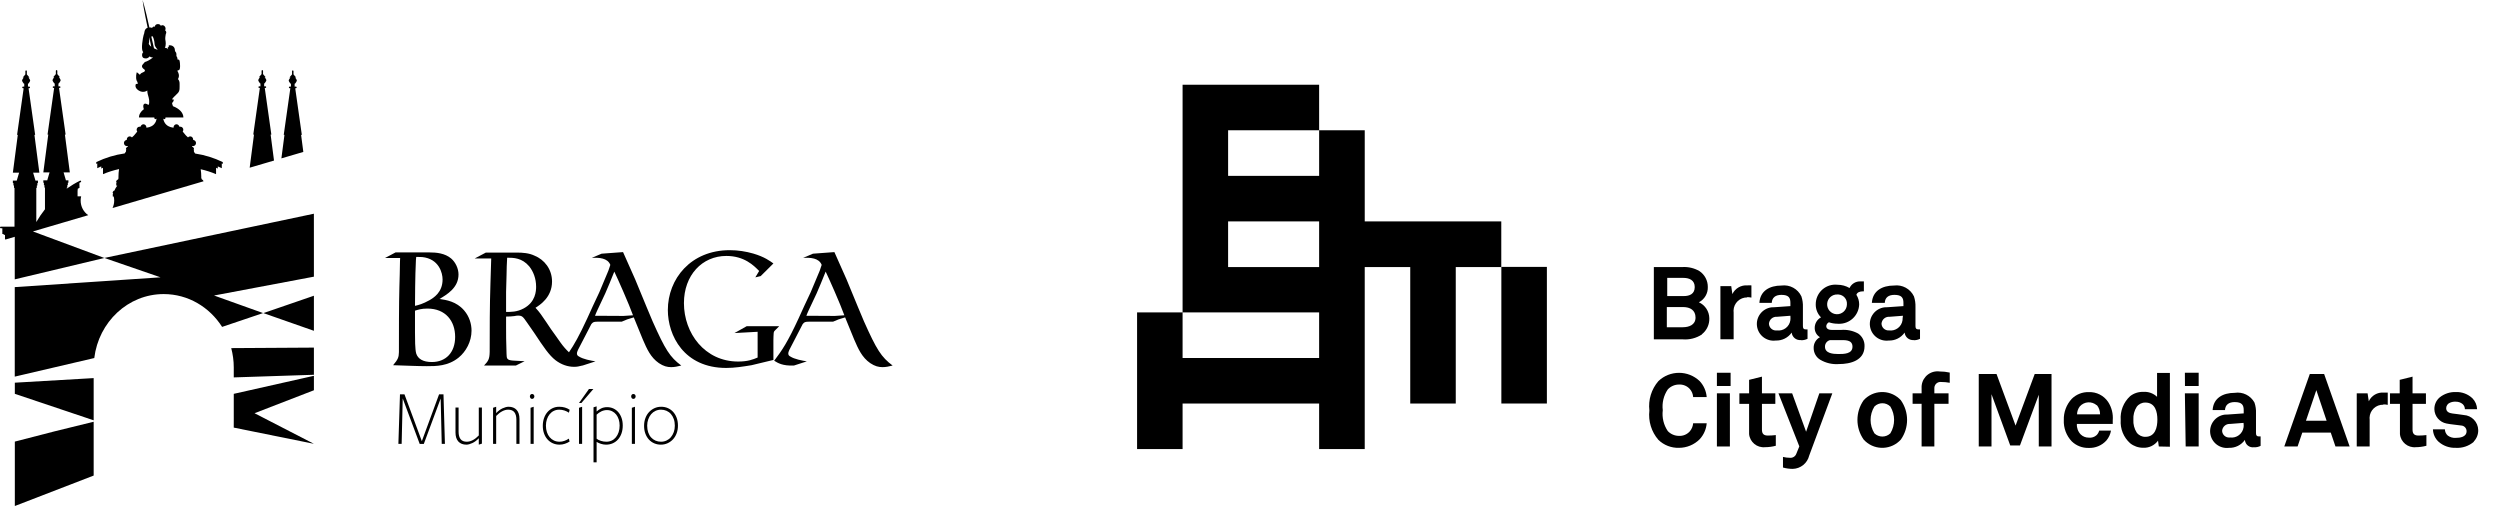 <?xml version="1.0" encoding="iso-8859-1"?>
<!-- Generator: Adobe Illustrator 28.1.0, SVG Export Plug-In . SVG Version: 6.00 Build 0)  -->
<svg version="1.1" id="Layer_1" xmlns="http://www.w3.org/2000/svg" xmlns:xlink="http://www.w3.org/1999/xlink" x="0px" y="0px"
	 viewBox="0 0 205.357 41.565" style="enable-background:new 0 0 205.357 41.565;" xml:space="preserve">
<g>
	<path d="M97.141,6.962v18.7h-3.738v11.223h3.738v-3.739h11.216v3.739h3.746V21.936h3.738v11.21h3.739v-11.21h3.739v-3.751h-11.216
		v-7.484h-3.746v3.745h-7.477v-3.745h7.477V6.962H97.141z M100.88,18.185h7.477v3.752h-7.477V18.185z M100.88,25.662h7.477v3.745
		H97.141v-3.745H100.88z"/>
	<polygon points="123.326,25.662 123.326,29.401 123.326,33.146 127.065,33.146 127.065,29.401 127.065,25.662 127.065,21.923 
		123.326,21.923 	"/>
	<g>
		<path d="M138.287,25.223h-1.369v1.657h1.31c0.498,0,1.048-0.184,1.048-0.793s-0.446-0.864-1.015-0.864 M138.261,22.827h-1.31
			v1.493h1.356c0.491,0,0.903-0.177,0.903-0.74c0-0.563-0.439-0.753-0.923-0.753 M139.806,27.469c-0.47,0.31-1.03,0.453-1.591,0.406
			h-2.364v-5.939h2.364c0.48-0.026,0.958,0.088,1.375,0.328c0.438,0.29,0.699,0.783,0.694,1.309c0.02,0.526-0.266,1.016-0.733,1.257
			c0.515,0.234,0.849,0.744,0.857,1.31c0.018,0.507-0.205,0.993-0.602,1.309"/>
		<path d="M143.532,24.431c-0.611-0.015-1.119,0.468-1.134,1.079c-0.001,0.053,0.002,0.106,0.008,0.159v2.2h-1.087v-4.368h0.89
			l0.092,0.655c0.226-0.471,0.717-0.754,1.238-0.714c0.108-0.009,0.218-0.009,0.327,0v1.002c-0.119-0.023-0.239-0.036-0.36-0.039"/>
		<path d="M147.068,25.937l-1.106,0.085c-0.335-0.026-0.628,0.225-0.654,0.56c-0.001,0.003-0.001,0.007-0.001,0.01
			c0.011,0.318,0.279,0.566,0.597,0.555c0.019-0.001,0.038-0.003,0.058-0.005c0.537,0.072,1.032-0.305,1.104-0.842
			c0.008-0.053,0.01-0.107,0.009-0.16L147.068,25.937z M147.913,27.934c-0.373,0.03-0.702-0.243-0.74-0.615
			c-0.296,0.427-0.79,0.673-1.309,0.654c-0.754,0.097-1.443-0.435-1.54-1.188c-0.097-0.753,0.435-1.442,1.188-1.539
			c0.082-0.011,0.165-0.014,0.247-0.01l1.309-0.091v-0.269c0-0.412-0.137-0.655-0.733-0.655c-0.491,0-0.773,0.217-0.799,0.655
			h-1.015c0.059-0.982,0.838-1.421,1.814-1.421c0.681-0.091,1.344,0.269,1.637,0.891c0.094,0.285,0.136,0.584,0.124,0.884v1.552
			c0,0.203,0.066,0.275,0.243,0.275h0.137v0.772c-0.162,0.082-0.342,0.122-0.524,0.118"/>
		<path d="M150.937,24.189c-0.448-0.022-0.828,0.324-0.85,0.771c-0.022,0.448,0.324,0.829,0.772,0.851
			c0.447,0.021,0.828-0.324,0.85-0.772c0-0.013,0.001-0.025,0.001-0.038c0.036-0.411-0.267-0.773-0.678-0.81
			C151.001,24.188,150.969,24.188,150.937,24.189 M151.127,27.941h-0.818c-0.241,0.066-0.406,0.287-0.4,0.537
			c0,0.55,0.655,0.602,1.1,0.602s1.159,0,1.159-0.602C152.168,27.875,151.513,27.941,151.127,27.941 M151.055,29.905
			c-0.54,0.043-1.08-0.083-1.545-0.36c-0.332-0.204-0.533-0.567-0.531-0.956c-0.012-0.372,0.189-0.718,0.518-0.891
			c-0.266-0.155-0.43-0.438-0.432-0.746c-0.006-0.368,0.193-0.709,0.517-0.884c-0.285-0.284-0.441-0.672-0.432-1.074
			c-0.002-0.889,0.718-1.612,1.607-1.614c0.06,0,0.12,0.003,0.18,0.01c0.348,0,0.689,0.093,0.989,0.268
			c0.16-0.343,0.511-0.558,0.89-0.543c0.096-0.006,0.193-0.006,0.288,0v0.818h-0.085c-0.242,0-0.465,0.073-0.53,0.282
			c0.149,0.235,0.228,0.507,0.229,0.786c-0.026,0.907-0.782,1.622-1.689,1.596c-0.031-0.001-0.061-0.003-0.092-0.005
			c-0.24-0.001-0.479-0.041-0.707-0.118c-0.12,0.058-0.202,0.175-0.216,0.308c0,0.262,0.255,0.321,0.478,0.321h0.72
			c0.492-0.045,0.987,0.057,1.421,0.294c0.344,0.235,0.542,0.632,0.524,1.048C153.157,29.597,152.024,29.905,151.055,29.905"/>
		<path d="M156.314,25.937l-1.107,0.085c-0.335-0.026-0.628,0.225-0.654,0.56c0,0.003-0.001,0.007-0.001,0.01
			c0.014,0.318,0.282,0.565,0.6,0.551c0.008,0,0.015-0.001,0.022-0.001c0.538,0.072,1.032-0.305,1.105-0.842
			c0.007-0.053,0.01-0.107,0.008-0.16L156.314,25.937z M157.191,27.934c-0.373,0.03-0.702-0.243-0.74-0.615
			c-0.297,0.426-0.79,0.672-1.309,0.654c-0.754,0.096-1.442-0.437-1.538-1.19c-0.096-0.753,0.437-1.442,1.19-1.538
			c0.083-0.01,0.166-0.013,0.249-0.009l1.31-0.091v-0.269c0-0.412-0.144-0.655-0.74-0.655c-0.485,0-0.773,0.217-0.792,0.655h-1.061
			c0.059-0.982,0.845-1.421,1.814-1.421c0.683-0.092,1.347,0.268,1.643,0.891c0.094,0.285,0.136,0.584,0.125,0.884v1.552
			c0,0.203,0.065,0.275,0.242,0.275h0.131v0.772c-0.16,0.082-0.338,0.122-0.517,0.118"/>
		<path d="M139.617,36.079c-0.451,0.453-1.063,0.707-1.702,0.707c-0.629,0.019-1.238-0.217-1.69-0.655
			c-0.574-0.663-0.842-1.538-0.74-2.409c-0.104-0.874,0.165-1.751,0.74-2.416c0.949-0.907,2.443-0.907,3.392,0
			c0.334,0.359,0.537,0.82,0.576,1.309h-1.113c-0.015-0.242-0.109-0.472-0.268-0.655c-0.226-0.255-0.557-0.392-0.897-0.373
			c-0.348,0-0.68,0.145-0.917,0.4c-0.342,0.5-0.488,1.108-0.413,1.709c-0.075,0.603,0.072,1.212,0.413,1.715
			c0.239,0.251,0.57,0.392,0.917,0.393c0.341,0.018,0.672-0.122,0.897-0.38c0.154-0.185,0.248-0.414,0.268-0.655h1.113
			C140.153,35.258,139.95,35.719,139.617,36.079"/>
	</g>
	<path d="M141.031,32.308h1.067v4.367h-1.067V32.308z M141.031,30.619h1.126v1.087h-1.126V30.619z"/>
	<g>
		<path d="M144.986,36.734c-0.659,0.065-1.245-0.417-1.31-1.075c-0.007-0.078-0.007-0.157,0-0.235v-2.252h-0.798v-0.864h0.798
			v-1.107l1.055-0.262v1.369h1.1v0.864h-1.1V35.3c0,0.334,0.15,0.478,0.484,0.478c0.219,0,0.438-0.013,0.655-0.039v0.877
			c-0.293,0.079-0.594,0.118-0.897,0.118"/>
		<path d="M148.613,37.422c-0.151,0.627-0.704,1.076-1.349,1.093c-0.272,0-0.543-0.037-0.805-0.111v-0.871
			c0.193,0.047,0.391,0.072,0.589,0.072c0.222,0.014,0.427-0.119,0.504-0.327l0.249-0.609l-1.715-4.361h1.126l1.146,3.156
			l1.087-3.156h1.067L148.613,37.422z"/>
		<path d="M155.279,33.395c-0.36-0.361-0.944-0.363-1.306-0.004c-0.001,0.002-0.003,0.003-0.004,0.004
			c-0.419,0.674-0.419,1.527,0,2.2c0.365,0.353,0.944,0.353,1.31,0C155.689,34.919,155.689,34.071,155.279,33.395 M156.143,36.106
			c-0.759,0.844-2.059,0.913-2.904,0.154c-0.054-0.048-0.105-0.1-0.154-0.154c-0.68-0.969-0.68-2.259,0-3.228
			c0.77-0.844,2.079-0.905,2.923-0.135c0.047,0.043,0.092,0.088,0.135,0.135C156.823,33.847,156.823,35.137,156.143,36.106"/>
		<path d="M159.463,31.378c-0.276-0.037-0.53,0.157-0.566,0.433c-0.004,0.033-0.006,0.065-0.004,0.097v0.4h1.166v0.864h-1.166v3.503
			h-1.047v-3.503h-0.74v-0.864h0.74v-0.419c-0.043-0.722,0.507-1.342,1.229-1.385c0.086-0.005,0.172-0.002,0.257,0.01
			c0.278-0.001,0.554,0.03,0.825,0.091v0.838C159.928,31.399,159.696,31.377,159.463,31.378"/>
	</g>
	<polygon points="167.471,36.675 167.471,32.426 165.925,36.59 165.126,36.59 163.587,32.38 163.587,36.675 162.54,36.675 
		162.54,30.723 164.001,30.723 165.565,34.96 167.136,30.723 168.518,30.723 168.518,36.675 	"/>
	<g>
		<path d="M172.238,33.296c-0.409-0.361-1.033-0.323-1.395,0.086c-0.145,0.188-0.225,0.417-0.229,0.654h1.892
			c0.004-0.279-0.091-0.55-0.268-0.766 M173.521,34.822h-2.92c-0.022,0.319,0.092,0.633,0.314,0.864
			c0.176,0.17,0.411,0.264,0.655,0.262c0.238,0.031,0.478-0.046,0.655-0.209c0.1-0.102,0.172-0.229,0.209-0.367h0.969
			c-0.051,0.297-0.18,0.574-0.373,0.805c-0.373,0.414-0.911,0.64-1.467,0.616c-0.514,0.013-1.011-0.18-1.381-0.537
			c-0.447-0.47-0.684-1.101-0.655-1.748c-0.021-0.646,0.215-1.275,0.655-1.749c0.369-0.366,0.874-0.565,1.394-0.55
			c0.635-0.026,1.237,0.279,1.591,0.806c0.292,0.45,0.426,0.984,0.38,1.519v0.295"/>
		<path d="M176.224,33.067c-0.278-0.006-0.541,0.124-0.707,0.347c-0.201,0.313-0.298,0.683-0.275,1.054
			c-0.024,0.376,0.073,0.75,0.275,1.068c0.166,0.223,0.429,0.353,0.707,0.347c0.819,0,0.989-0.779,0.989-1.415
			C177.213,33.833,177.043,33.067,176.224,33.067 M177.331,36.675l-0.065-0.478c-0.284,0.389-0.744,0.608-1.225,0.583
			c-0.388,0.002-0.765-0.13-1.067-0.373c-0.539-0.482-0.824-1.185-0.773-1.906c-0.055-0.74,0.232-1.464,0.779-1.964
			c0.305-0.236,0.682-0.359,1.068-0.347c0.42-0.033,0.834,0.114,1.139,0.406v-1.965h1.054v6.064L177.331,36.675z"/>
	</g>
	<path d="M179.472,32.308h1.133v4.368h-1.068L179.472,32.308z M179.472,30.619h1.133v1.087h-1.126L179.472,30.619z"/>
	<g>
		<path d="M184.291,34.737l-1.106,0.086c-0.338-0.023-0.631,0.232-0.655,0.569c0.015,0.318,0.285,0.564,0.603,0.548
			c0.017,0,0.035-0.002,0.052-0.004c0.541,0.072,1.038-0.308,1.111-0.849c0.006-0.049,0.009-0.098,0.008-0.147L184.291,34.737z
			 M185.136,36.741c-0.359,0.044-0.686-0.211-0.73-0.57c-0.001-0.013-0.003-0.026-0.003-0.039c-0.298,0.426-0.791,0.673-1.31,0.655
			c-0.753,0.096-1.442-0.437-1.538-1.19c-0.096-0.754,0.437-1.442,1.191-1.538c0.082-0.011,0.166-0.014,0.249-0.009l1.309-0.092
			v-0.275c0-0.406-0.144-0.655-0.739-0.655c-0.485,0-0.773,0.223-0.799,0.655h-1.015c0.059-0.982,0.838-1.414,1.814-1.414
			c0.655-0.103,1.305,0.216,1.623,0.799c0.097,0.284,0.139,0.584,0.125,0.884v1.624c0,0.196,0.065,0.274,0.242,0.274
			c0.046,0.006,0.092,0.006,0.138,0v0.773c-0.162,0.085-0.342,0.126-0.524,0.118"/>
	</g>
	<path d="M190.27,32.046l-0.852,2.514h1.696L190.27,32.046z M191.841,36.675l-0.386-1.139h-2.338l-0.386,1.139h-1.094l2.096-5.952
		h1.178l2.095,5.952H191.841z"/>
	<path d="M195.776,33.244c-0.607-0.019-1.115,0.458-1.134,1.065c-0.001,0.056,0.001,0.111,0.008,0.166v2.2h-1.061v-4.367h0.891
		l0.098,0.654c0.222-0.47,0.712-0.755,1.231-0.713c0.109-0.007,0.218-0.007,0.327,0v1.008c-0.118-0.026-0.239-0.039-0.36-0.039"/>
	<path d="M198.448,36.734c-0.659,0.065-1.245-0.417-1.31-1.075c-0.007-0.078-0.007-0.157,0-0.235v-2.252h-0.818v-0.864h0.799v-1.107
		l1.054-0.262v1.369h1.1v0.864h-1.1V35.3c0,0.334,0.151,0.478,0.485,0.478c0.218,0,0.437-0.013,0.654-0.039v0.877
		c-0.292,0.079-0.594,0.118-0.897,0.118"/>
	<path d="M203.214,36.282c-0.412,0.358-0.948,0.539-1.493,0.504c-0.519,0.02-1.025-0.16-1.414-0.504
		c-0.282-0.264-0.447-0.629-0.459-1.015h0.983c0.003,0.196,0.089,0.381,0.235,0.511c0.189,0.139,0.421,0.207,0.655,0.19
		c0.354,0,0.891-0.072,0.891-0.55c0-0.247-0.193-0.451-0.439-0.465c-0.386-0.059-0.819-0.085-1.205-0.164
		c-0.569-0.105-0.987-0.594-1.002-1.172c-0.009-0.378,0.155-0.74,0.446-0.982c0.371-0.294,0.835-0.447,1.309-0.432
		c0.506-0.021,1,0.163,1.369,0.511c0.236,0.239,0.374,0.56,0.386,0.897h-1.002c-0.001-0.156-0.065-0.305-0.177-0.413
		c-0.158-0.135-0.361-0.207-0.569-0.203c-0.154-0.011-0.309,0.014-0.452,0.072c-0.199,0.066-0.335,0.249-0.341,0.458
		c0,0.315,0.269,0.406,0.505,0.439c0.399,0.053,0.504,0.059,0.936,0.125c0.66,0.037,1.179,0.576,1.192,1.237
		c0.009,0.357-0.129,0.702-0.38,0.956"/>
</g>
<g>
	<path d="M37.387,27.674c0,1.275-0.756,2.064-1.913,2.064c-0.73,0-1.145-0.263-1.284-0.697c-0.101-0.342-0.101-1.236-0.101-1.695
		v-1.827c0.252-0.079,0.529-0.172,1.02-0.172C36.606,25.347,37.387,26.372,37.387,27.674 M35.272,24.663
		c-0.541,0.303-0.893,0.395-1.183,0.46l0.013-1.564c0.013-0.617,0.025-1.603,0.063-2.208c0.013-0.092,0.013-0.17,0.025-0.249
		c0.189,0,0.302,0,0.491,0.013c1.384,0.144,1.674,1.314,1.674,1.84C36.355,24.021,35.612,24.467,35.272,24.663 M38.129,25.504
		c-0.641-0.749-1.485-0.867-2.026-0.946c0.616-0.368,1.56-0.92,1.56-2.011c0-0.499-0.251-1.012-0.604-1.314
		c-0.516-0.434-1.208-0.499-1.787-0.499h-2.781l-0.868,0.46h1.246l-0.013,0.262c0,0.723-0.038,1.433-0.05,2.143
		c-0.038,1.221-0.038,3.982-0.038,5.323c-0.013,0.407-0.051,0.578-0.478,1.077l1.573,0.053c0.39,0.013,0.793,0.026,1.196,0.026
		c0.767,0,1.736,0,2.604-0.696c0.617-0.5,1.07-1.328,1.07-2.221C38.733,26.609,38.556,26.004,38.129,25.504"/>
	<path d="M51.997,25.899c-0.239,0.013-0.378,0.026-0.781,0.052l-2.34-0.013c0.05-0.144,0.113-0.276,0.176-0.42
		c0.214-0.473,0.453-0.946,0.667-1.42c0.239-0.538,0.428-1.011,0.742-1.787C50.713,22.823,51.695,25.045,51.997,25.899
		 M43.018,25.334c-0.554,0.302-1.069,0.289-1.447,0.289V23.98c0.013-0.447,0.025-0.907,0.038-1.367
		c0.013-0.486,0.013-0.986,0.05-1.445c0.529,0,1.221,0.012,1.812,0.709c0.34,0.421,0.567,1.012,0.567,1.669
		C44.038,23.901,44,24.809,43.018,25.334 M55.961,30.026c-0.932-0.697-1.309-1.288-2.353-3.628l-0.491-1.169
		c-0.264-0.631-0.68-1.656-0.944-2.287c-0.113-0.263-0.856-1.919-0.994-2.234l-1.762,0.13l-0.806,0.342
		c0.592-0.026,1.297,0,1.523,0.579c-0.113,0.381-0.176,0.525-0.402,1.052c-0.491,1.196-0.504,1.221-1.032,2.326l-0.466,1.025
		c-0.658,1.422-1.07,2.151-1.498,2.776c-0.229-0.215-0.456-0.466-0.698-0.805l-0.39-0.552c-0.264-0.355-0.516-0.722-0.755-1.09
		c-0.402-0.592-0.553-0.829-0.906-1.21c0.353-0.223,1.359-0.854,1.359-2.156c0-1.011-0.629-1.8-1.447-2.128
		c-0.44-0.21-0.956-0.25-1.46-0.25H39.91l-0.919,0.486h1.359c0,0.132-0.05,1.761-0.063,2.038c-0.063,1.879-0.063,3.758-0.063,5.638
		c-0.012,0.591-0.113,0.749-0.465,1.117h2.617l0.718-0.355c-0.315-0.013-0.63-0.026-0.957-0.052
		c-0.515-0.04-0.515-0.172-0.528-0.539c-0.038-1.262-0.038-1.407-0.038-2.235v-0.84c0.252,0,0.453-0.014,0.667-0.04
		c0.214-0.04,0.239-0.04,0.315-0.04c0.327,0,0.402,0.08,0.717,0.539l0.604,0.868c0.78,1.182,1.233,1.853,1.762,2.261
		c0.465,0.354,0.995,0.539,1.523,0.539c0.22,0,0.408-0.031,0.678-0.106c0.007,0,0.013,0,0.02,0l0.186-0.06
		c0.011-0.004,0.02-0.006,0.031-0.009c0,0,0-0.001-0.001-0.001l0.841-0.272c-0.404-0.065-1.02-0.184-1.347-0.395
		c-0.113-0.052-0.176-0.13-0.176-0.248c0-0.106,0.05-0.211,0.088-0.303l1.095-2.116c0.126-0.158,0.201-0.197,0.49-0.197h2.002
		c0.352-0.158,0.515-0.223,0.994-0.355l0.742,1.813c0.34,0.789,0.642,1.473,1.321,1.945c0.378,0.251,0.68,0.33,1.007,0.33
		C55.407,30.158,55.646,30.105,55.961,30.026"/>
	<path d="M63.529,27.963c0-0.132,0.012-0.513,0.025-0.631c0.025-0.105,0.037-0.131,0.126-0.21l0.327-0.329h-2.668l-1.007,0.565
		l1.901-0.104v2.115c-0.378,0.158-0.793,0.329-1.599,0.329c-2.743,0-4.454-2.326-4.454-4.797c0-2.3,1.497-3.877,3.485-3.877
		c1.485,0,2.266,0.801,2.693,1.235l-0.314,0.525l0.44-0.104l1.045-1.039c-0.277-0.197-0.718-0.538-1.661-0.815
		c-0.592-0.17-1.246-0.276-1.926-0.276c-3.208,0-5.084,2.366-5.084,4.916c0,2.09,1.322,4.758,4.795,4.758
		c0.692,0,1.346-0.105,2.076-0.224l1.8-0.433V27.963z"/>
	<path d="M69.357,25.899c-0.238,0.013-0.377,0.026-0.78,0.052l-2.34-0.013c0.05-0.144,0.113-0.276,0.176-0.42
		c0.214-0.473,0.453-0.946,0.667-1.419c0.239-0.539,0.428-1.012,0.742-1.788C68.074,22.823,69.055,25.045,69.357,25.899
		 M73.322,30.026c-0.931-0.697-1.309-1.288-2.353-3.628l-0.491-1.169c-0.265-0.631-0.68-1.656-0.944-2.287
		c-0.113-0.263-0.856-1.919-0.994-2.234l-1.762,0.13l-0.806,0.342c0.592-0.026,1.297,0,1.523,0.579
		c-0.113,0.381-0.176,0.525-0.402,1.052c-0.491,1.196-0.504,1.221-1.032,2.326l-0.466,1.025c-0.906,1.959-1.347,2.602-2.001,3.47
		c0.302,0.184,0.679,0.433,1.623,0.394l1.058-0.342c-0.403-0.065-1.02-0.184-1.347-0.395c-0.113-0.052-0.176-0.13-0.176-0.248
		c0-0.106,0.05-0.211,0.088-0.303l1.095-2.116c0.126-0.158,0.201-0.197,0.49-0.197h2.001c0.353-0.158,0.516-0.223,0.995-0.355
		l0.742,1.813c0.34,0.789,0.642,1.473,1.321,1.945c0.378,0.251,0.68,0.33,1.007,0.33C72.768,30.158,73.007,30.105,73.322,30.026"/>
	<path d="M55.345,35.496c-0.059,0.16-0.137,0.3-0.237,0.417c-0.099,0.117-0.219,0.208-0.359,0.273
		c-0.138,0.065-0.29,0.098-0.452,0.098c-0.162,0-0.313-0.03-0.452-0.091c-0.139-0.06-0.26-0.148-0.361-0.26
		c-0.103-0.113-0.182-0.251-0.238-0.414c-0.056-0.163-0.084-0.346-0.084-0.551c0-0.191,0.029-0.367,0.088-0.527
		c0.058-0.16,0.136-0.3,0.236-0.417c0.1-0.117,0.22-0.209,0.359-0.274c0.139-0.065,0.29-0.098,0.452-0.098
		c0.162,0,0.314,0.031,0.452,0.091c0.14,0.062,0.26,0.148,0.359,0.261c0.1,0.113,0.178,0.251,0.237,0.414
		c0.058,0.163,0.087,0.346,0.087,0.55C55.432,35.16,55.403,35.335,55.345,35.496 M55.582,34.317
		c-0.071-0.191-0.169-0.354-0.293-0.488c-0.125-0.135-0.271-0.238-0.437-0.31c-0.166-0.071-0.347-0.107-0.542-0.107
		c-0.191,0-0.373,0.037-0.543,0.113c-0.17,0.077-0.32,0.183-0.449,0.32c-0.129,0.137-0.23,0.302-0.302,0.495
		c-0.073,0.193-0.11,0.407-0.11,0.641c0,0.235,0.036,0.448,0.107,0.639c0.071,0.191,0.168,0.354,0.293,0.489
		c0.124,0.134,0.271,0.237,0.439,0.309c0.169,0.072,0.348,0.107,0.54,0.107c0.195,0,0.377-0.038,0.546-0.114
		c0.168-0.076,0.317-0.182,0.446-0.319c0.128-0.137,0.229-0.302,0.302-0.495c0.073-0.193,0.109-0.407,0.109-0.642
		C55.688,34.721,55.653,34.508,55.582,34.317 M52.158,36.46v-3.048l-0.256,0.084v2.964H52.158z M52.164,32.424
		c-0.033-0.04-0.079-0.061-0.137-0.061c-0.058,0-0.103,0.021-0.134,0.061c-0.031,0.042-0.047,0.087-0.047,0.134
		c0,0.052,0.016,0.1,0.047,0.144c0.031,0.043,0.076,0.064,0.134,0.064c0.058,0,0.104-0.021,0.137-0.064
		c0.034-0.044,0.05-0.092,0.05-0.144C52.214,32.511,52.198,32.466,52.164,32.424 M49.008,34.063
		c0.109-0.109,0.237-0.199,0.386-0.271c0.147-0.071,0.301-0.107,0.459-0.107c0.159,0,0.303,0.032,0.432,0.098
		c0.129,0.065,0.239,0.154,0.329,0.267c0.089,0.113,0.159,0.246,0.209,0.4c0.05,0.154,0.075,0.323,0.075,0.505
		c0,0.2-0.027,0.381-0.081,0.544c-0.054,0.163-0.13,0.303-0.226,0.421c-0.095,0.116-0.209,0.207-0.343,0.27
		c-0.134,0.063-0.282,0.094-0.445,0.094c-0.146,0-0.292-0.023-0.438-0.068c-0.146-0.045-0.265-0.106-0.357-0.18V34.063z
		 M49.008,33.803v-0.424l-0.255,0.078v4.521h0.255v-1.68c0.096,0.06,0.214,0.113,0.353,0.159c0.139,0.045,0.28,0.068,0.421,0.068
		c0.199,0,0.382-0.037,0.548-0.111c0.167-0.073,0.312-0.179,0.434-0.315c0.123-0.137,0.218-0.302,0.287-0.496
		c0.068-0.193,0.103-0.408,0.103-0.648c0-0.229-0.032-0.437-0.097-0.621c-0.064-0.185-0.154-0.344-0.268-0.476
		c-0.114-0.133-0.251-0.234-0.408-0.307c-0.158-0.071-0.329-0.107-0.512-0.107c-0.187,0-0.355,0.038-0.505,0.114
		C49.215,33.634,49.096,33.715,49.008,33.803 M48.74,31.953h-0.361l-0.818,1.152h0.194L48.74,31.953z M47.817,36.46v-3.048
		l-0.256,0.084v2.964H47.817z M46.788,36.271l-0.062-0.241c-0.104,0.071-0.223,0.132-0.356,0.181s-0.268,0.073-0.405,0.073
		c-0.171,0-0.324-0.033-0.462-0.098c-0.137-0.066-0.254-0.156-0.352-0.272c-0.098-0.115-0.174-0.254-0.227-0.415
		c-0.054-0.162-0.081-0.338-0.081-0.531c0-0.192,0.027-0.367,0.081-0.526c0.053-0.16,0.128-0.298,0.224-0.416
		s0.209-0.21,0.344-0.275c0.132-0.066,0.28-0.099,0.442-0.099c0.158,0,0.304,0.024,0.439,0.071c0.136,0.047,0.255,0.106,0.359,0.177
		l0.062-0.241c-0.112-0.078-0.241-0.139-0.386-0.182c-0.146-0.044-0.304-0.065-0.474-0.065c-0.196,0-0.377,0.038-0.543,0.117
		c-0.166,0.078-0.309,0.188-0.43,0.329c-0.12,0.141-0.212,0.307-0.277,0.498c-0.065,0.191-0.098,0.4-0.098,0.625
		c0,0.226,0.034,0.434,0.101,0.622c0.067,0.189,0.162,0.352,0.284,0.489c0.122,0.137,0.267,0.243,0.436,0.319
		c0.168,0.076,0.354,0.114,0.558,0.114c0.149,0,0.295-0.024,0.436-0.072C46.542,36.406,46.672,36.345,46.788,36.271 M43.838,36.46
		v-3.048l-0.256,0.084v2.964H43.838z M43.844,32.424c-0.033-0.04-0.079-0.061-0.137-0.061c-0.058,0-0.103,0.021-0.134,0.061
		c-0.031,0.042-0.047,0.087-0.047,0.134c0,0.052,0.016,0.1,0.047,0.144c0.031,0.043,0.076,0.064,0.134,0.064
		c0.058,0,0.104-0.021,0.137-0.064c0.034-0.044,0.051-0.092,0.051-0.144C43.895,32.511,43.878,32.466,43.844,32.424 M42.672,36.46
		v-2.039c0-0.33-0.079-0.58-0.237-0.752s-0.378-0.257-0.661-0.257c-0.137,0-0.3,0.042-0.487,0.126
		c-0.187,0.086-0.363,0.217-0.53,0.395v-0.521l-0.255,0.084v2.964h0.255v-2.291c0.158-0.166,0.321-0.293,0.49-0.382
		c0.168-0.09,0.333-0.135,0.496-0.135c0.233,0,0.403,0.071,0.511,0.213c0.108,0.141,0.163,0.344,0.163,0.61v1.985H42.672z
		 M37.415,33.477v2.039c0,0.33,0.078,0.58,0.236,0.752c0.158,0.171,0.379,0.257,0.661,0.257c0.137,0,0.3-0.044,0.486-0.13
		c0.188-0.087,0.365-0.219,0.531-0.397v0.527l0.256-0.084v-2.964h-0.256v2.291c-0.158,0.166-0.321,0.293-0.49,0.383
		c-0.168,0.089-0.334,0.133-0.495,0.133c-0.234,0-0.404-0.071-0.512-0.212c-0.108-0.141-0.162-0.345-0.162-0.61v-1.985H37.415z
		 M36.285,36.46h0.262l-0.118-4.071h-0.362l-1.416,3.85l-1.428-3.85h-0.368l-0.131,4.071h0.268l0.088-3.733l1.396,3.74h0.337
		l1.385-3.733L36.285,36.46z"/>
	<path d="M7.694,34.643c-2.164,0.518-4.322,1.064-6.476,1.631v5.291l6.476-2.501V34.643z M7.694,31.058l-6.476,0.377v0.915
		l6.476,2.175V31.058z M12.961,4.081c-0.097-0.001-0.31-0.112-0.31-0.112l-0.223-0.961l0.067-0.031
		c0.087-0.04,0.194,0.395,0.204,0.638C12.708,3.859,12.961,4.081,12.961,4.081 M12.421,3.839c-0.144-0.122-0.202-0.229-0.202-0.229
		c0.048-0.141,0.047-0.557,0.047-0.557L12.421,3.839z M18.219,13.424c0.03,0.015,0.06,0.027,0.089,0.041l-0.01-0.152
		c-0.729-0.353-1.491-0.586-2.269-0.701c-0.032-0.051-0.065-0.1-0.099-0.147v-0.087c0-0.042-0.012-0.081-0.032-0.114h0.043
		c0-0.106-0.072-0.195-0.168-0.215c0.007-0.019,0.014-0.038,0.021-0.056c0.02,0.006,0.041,0.009,0.063,0.009
		c0.135,0,0.245-0.115,0.245-0.255c0-0.129-0.096-0.233-0.233-0.255c-0.002-0.02-0.003-0.035-0.004-0.041
		c-0.001-0.137-0.109-0.249-0.241-0.249c-0.072,0-0.136,0.033-0.181,0.085c-0.114-0.091-0.228-0.214-0.341-0.364
		c-0.001-0.002-0.041-0.048-0.094-0.116c0.046-0.066,0.062-0.152,0.035-0.235c-0.041-0.121-0.163-0.187-0.3-0.161
		c-0.006-0.013-0.012-0.026-0.017-0.037c-0.053-0.131-0.184-0.197-0.306-0.153c-0.06,0.022-0.109,0.067-0.137,0.127
		c-0.02,0.044-0.027,0.09-0.023,0.137c-0.098-0.005-0.403-0.038-0.623-0.266c-0.116-0.12-0.192-0.277-0.227-0.467h0.018
		c0.018,0.021,0.044,0.034,0.072,0.034c0.053,0,0.096-0.045,0.096-0.1c0-0.013-0.002-0.024-0.006-0.035h1.475
		c0-0.391-0.342-0.734-0.855-0.928c-0.018-0.071-0.039-0.138-0.058-0.168c-0.047-0.08,0.03-0.161,0.078-0.212
		c0.049-0.05,0.039-0.172,0.039-0.172h-0.117c-0.077-0.02,0.243-0.314,0.447-0.516c0.204-0.203,0.145-0.466,0.155-0.759
		c0.01-0.294-0.136-0.396-0.136-0.396c0.155-0.273,0.049-0.495-0.01-0.607c-0.058-0.111-0.058-0.091,0.088-0.132
		c0.145-0.04,0.096-0.607,0.058-0.758c-0.039-0.153-0.175-0.112-0.175-0.112c0.02-0.173-0.087-0.284-0.087-0.284
		s0.02-0.253-0.048-0.313c-0.068-0.062-0.078-0.173-0.078-0.173c0-0.273-0.214-0.394-0.397-0.405
		c-0.185-0.01-0.097,0.152-0.097,0.152c-0.127-0.02-0.097,0.112-0.097,0.112s0.097,0.151,0,0.04s-0.233-0.091-0.233-0.091
		c0.115-0.213,0.068-0.536,0.039-0.668c-0.029-0.132,0.039-0.469,0.039-0.469c0.023-0.035,0.037-0.077,0.037-0.123
		c0-0.075-0.037-0.141-0.092-0.18c0.044-0.075,0.049-0.175,0.005-0.266c-0.064-0.132-0.207-0.191-0.318-0.131
		c-0.015,0.008-0.029,0.018-0.041,0.03c-0.021-0.071-0.095-0.126-0.188-0.14c-0.016-0.004-0.062-0.008-0.098,0
		c-0.11,0.017-0.194,0.091-0.194,0.181c0,0.009,0.002,0.018,0.004,0.028c-0.02-0.008-0.042-0.014-0.065-0.014
		c-0.079,0-0.145,0.049-0.176,0.118c-0.089-0.054-0.222-0.036-0.222-0.036C11.916,0.621,11.71,0,11.71,0
		c0.048,0.537,0.417,2.279,0.417,2.279c-0.276,0.081-0.276,0.445-0.276,0.445s-0.102,0.203-0.17,0.84
		c-0.068,0.638,0.087,0.719,0.087,0.719s-0.116,0.091-0.097,0.273c0.02,0.183,0.107,0.233,0.301,0.244
		c0.193,0.01,0.329-0.173,0.329-0.173c0.077,0.112,0.271,0.091,0.271,0.091s-0.339,0.264-0.552,0.335
		c-0.213,0.07-0.068,0.01-0.271,0.212c-0.204,0.203,0.009,0.375,0.067,0.406c0.058,0.03,0.194,0.171-0.058,0.263
		c-0.252,0.091-0.261,0.213-0.261,0.213c-0.107-0.112-0.262-0.213-0.262-0.213c-0.107,0.384-0.039,0.678,0.019,0.739
		c0.059,0.06,0.059,0.223,0.059,0.223h-0.146c0,0-0.174,0.283,0.223,0.536c0.397,0.253,0.708,0,0.708,0
		c0.009,0.223,0.048,0.364,0.116,0.587s0.048,0.557,0,0.587c-0.049,0.031-0.262-0.182-0.39-0.051
		c-0.11,0.114-0.031,0.346-0.006,0.41c-0.252,0.188-0.403,0.426-0.403,0.686h1.266c-0.003,0.011-0.006,0.022-0.006,0.035
		c0,0.055,0.043,0.1,0.096,0.1c0.029,0,0.054-0.013,0.071-0.034h0.023c-0.014,0.064-0.032,0.136-0.053,0.206
		c-0.041,0.1-0.097,0.188-0.167,0.261c-0.22,0.228-0.525,0.261-0.623,0.266c0.004-0.047-0.003-0.093-0.023-0.137
		c-0.028-0.06-0.077-0.105-0.138-0.127c-0.121-0.044-0.252,0.022-0.306,0.153c-0.005,0.011-0.01,0.024-0.016,0.037
		c-0.137-0.026-0.26,0.04-0.3,0.161c-0.027,0.083-0.011,0.169,0.035,0.235c-0.054,0.068-0.093,0.114-0.094,0.116
		c-0.113,0.15-0.227,0.273-0.341,0.364c-0.045-0.052-0.109-0.085-0.181-0.085c-0.132,0-0.24,0.112-0.242,0.249
		c0,0.006-0.001,0.021-0.002,0.041c-0.139,0.022-0.234,0.126-0.234,0.255c0,0.14,0.109,0.255,0.244,0.255
		c0.022,0,0.044-0.003,0.064-0.009c0.007,0.018,0.013,0.037,0.02,0.056c-0.095,0.02-0.167,0.109-0.167,0.215h0.043
		c-0.02,0.033-0.033,0.072-0.033,0.114v0.063c-0.038,0.052-0.075,0.106-0.111,0.162c-0.799,0.112-1.582,0.348-2.329,0.71L7.9,13.465
		c0.029-0.014,0.059-0.026,0.089-0.041v0.392c0.108-0.052,0.217-0.101,0.329-0.148v0.178c0.047-0.023,0.094-0.043,0.142-0.064v0.524
		c0.413-0.177,0.86-0.318,1.32-0.418c-0.032,0.206-0.049,0.42-0.049,0.64c0,0.041,0,0.082,0.001,0.123
		c-0.015,0.033-0.028,0.064-0.035,0.092c-0.091,0.025-0.158,0.109-0.158,0.212h0.044C9.562,14.989,9.55,15.028,9.55,15.07v0.177
		h0.084c-0.064,0.087-0.191,0.269-0.223,0.394c-0.091,0.024-0.159,0.109-0.159,0.212h0.044c-0.02,0.033-0.032,0.072-0.032,0.114
		v0.177h0.078c0.024,0.106,0.039,0.216,0.039,0.33c0,0.221-0.052,0.428-0.137,0.615l7.477-2.199
		c-0.022-0.069-0.067-0.128-0.137-0.147c-0.009-0.038-0.028-0.082-0.051-0.126c0-0.03,0.001-0.059,0.001-0.089
		c0-0.216-0.017-0.425-0.048-0.627c0.44,0.1,0.866,0.235,1.262,0.405v-0.524c0.047,0.021,0.096,0.041,0.142,0.064v-0.178
		c0.111,0.047,0.221,0.096,0.329,0.148V13.424z M22.508,13.188l-0.278-2.134h0.059l-0.542-3.83h0.056
		c0.035,0,0.064-0.03,0.064-0.067c0-0.037-0.029-0.067-0.064-0.067h-0.104V6.851h0.033c0,0,0.148-0.185,0.148-0.26
		c0-0.065-0.111-0.213-0.141-0.251h0.083l-0.215-0.252V5.82c0-0.035-0.027-0.063-0.06-0.063c-0.034,0-0.061,0.028-0.061,0.063v0.268
		L21.272,6.34h0.083c-0.03,0.038-0.142,0.186-0.142,0.251c0,0.075,0.149,0.26,0.149,0.26h0.033V7.09h-0.104
		c-0.036,0-0.064,0.03-0.064,0.067c0,0.037,0.028,0.067,0.064,0.067h0.055l-0.541,3.83h0.058l-0.354,2.722L22.508,13.188z
		 M24.916,12.48l-0.183-1.402h0.059l-0.542-3.83h0.056c0.035,0,0.063-0.03,0.063-0.067s-0.028-0.068-0.063-0.068h-0.104V6.875h0.033
		c0,0,0.148-0.185,0.148-0.26c0-0.065-0.112-0.214-0.141-0.251h0.083L24.11,6.112V5.844c0-0.035-0.027-0.064-0.061-0.064
		c-0.033,0-0.06,0.029-0.06,0.064v0.269l-0.215,0.251h0.083c-0.029,0.037-0.142,0.186-0.142,0.251c0,0.075,0.149,0.26,0.149,0.26
		h0.034v0.238h-0.105c-0.035,0-0.064,0.031-0.064,0.068s0.029,0.067,0.064,0.067h0.056l-0.542,3.83h0.059l-0.252,1.932L24.916,12.48
		z M17.583,24.274l8.202-1.548l-0.002-5.171L8.569,21.19l-5.864-2.178l4.543-1.336c-0.374-0.257-0.623-0.699-0.623-1.202
		c0-0.119,0.015-0.235,0.041-0.345H6.372v-0.477c0.002-0.002,0.004-0.003,0.006-0.004l0.008-0.142
		c0.048-0.026,0.096-0.051,0.144-0.076l-0.008-0.41c0.036-0.019,0.071-0.039,0.109-0.057c0.031-0.016,0.045-0.056,0.03-0.089
		c-0.015-0.033-0.054-0.047-0.086-0.032c-0.379,0.188-0.743,0.407-1.09,0.651v-0.084h0.043V15.21h0.045v-0.199H5.62v-0.199H5.415
		L5.223,14.16h0.512l-0.404-3.106H5.39l-0.542-3.83h0.055c0.036,0,0.065-0.03,0.065-0.067c0-0.037-0.029-0.067-0.065-0.067H4.8
		V6.851h0.033c0,0,0.148-0.185,0.148-0.26c0-0.065-0.112-0.213-0.141-0.251h0.082L4.708,6.088V5.82c0-0.035-0.027-0.063-0.06-0.063
		c-0.034,0-0.061,0.028-0.061,0.063v0.268L4.373,6.34h0.082C4.426,6.378,4.314,6.526,4.314,6.591c0,0.075,0.148,0.26,0.148,0.26
		h0.033V7.09H4.391c-0.035,0-0.063,0.03-0.063,0.067c0,0.037,0.028,0.067,0.063,0.067h0.056l-0.542,3.83h0.059L3.559,14.16h0.512
		L3.88,14.812H3.559v0.199h0.047v0.199h0.045v0.199h0.043v1.781c-0.261,0.33-0.499,0.682-0.712,1.049v-2.806h0.043v-0.199H3.07
		v-0.199h0.047v-0.199H2.913l-0.192-0.652h0.512l-0.405-3.106h0.059l-0.542-3.83h0.056c0.035,0,0.064-0.03,0.064-0.067
		S2.436,7.113,2.401,7.113H2.297V6.875H2.33c0,0,0.148-0.185,0.148-0.26c0-0.065-0.111-0.214-0.141-0.251h0.082L2.206,6.113V5.844
		c0-0.035-0.028-0.064-0.061-0.064c-0.034,0-0.061,0.029-0.061,0.064v0.268L1.87,6.364h0.082C1.923,6.401,1.811,6.55,1.811,6.615
		c0,0.075,0.148,0.26,0.148,0.26h0.033v0.238H1.889c-0.035,0-0.064,0.031-0.064,0.068s0.029,0.067,0.064,0.067h0.055l-0.541,3.83
		h0.058l-0.404,3.106h0.512l-0.193,0.652H1.057v0.199h0.046v0.199h0.046v0.199h0.042v3.185l-1.127-0.001
		C0.028,18.617,0,18.647,0,18.684c0,0.037,0.028,0.067,0.064,0.067h0.128v0.468h0.092c0,0.001-0.002,0.002-0.002,0.004
		c0,0.036,0.029,0.067,0.065,0.067H0.41v0.377h0.07l0.732-0.216v0.062v3.434l7.361-1.757l4.613,1.59L1.212,23.584v7.353l6.532-1.526
		c0.36-2.963,2.773-5.255,5.703-5.255c2.003,0,3.766,1.071,4.797,2.696l3.366-1.136L17.583,24.274z M21.637,25.719l4.148,1.454
		v-2.881L21.637,25.719z M19.202,31.001l6.583-0.216v-2.232l-6.791,0.042c0.132,0.505,0.208,1.033,0.208,1.582V31.001z
		 M25.785,32.057v-1.188l-6.583,1.482v1.926c0,0,0,0.01,0.001,0.026L19.2,35.124l6.583,1.331l-4.874-2.512L25.785,32.057z"/>
</g>
</svg>
